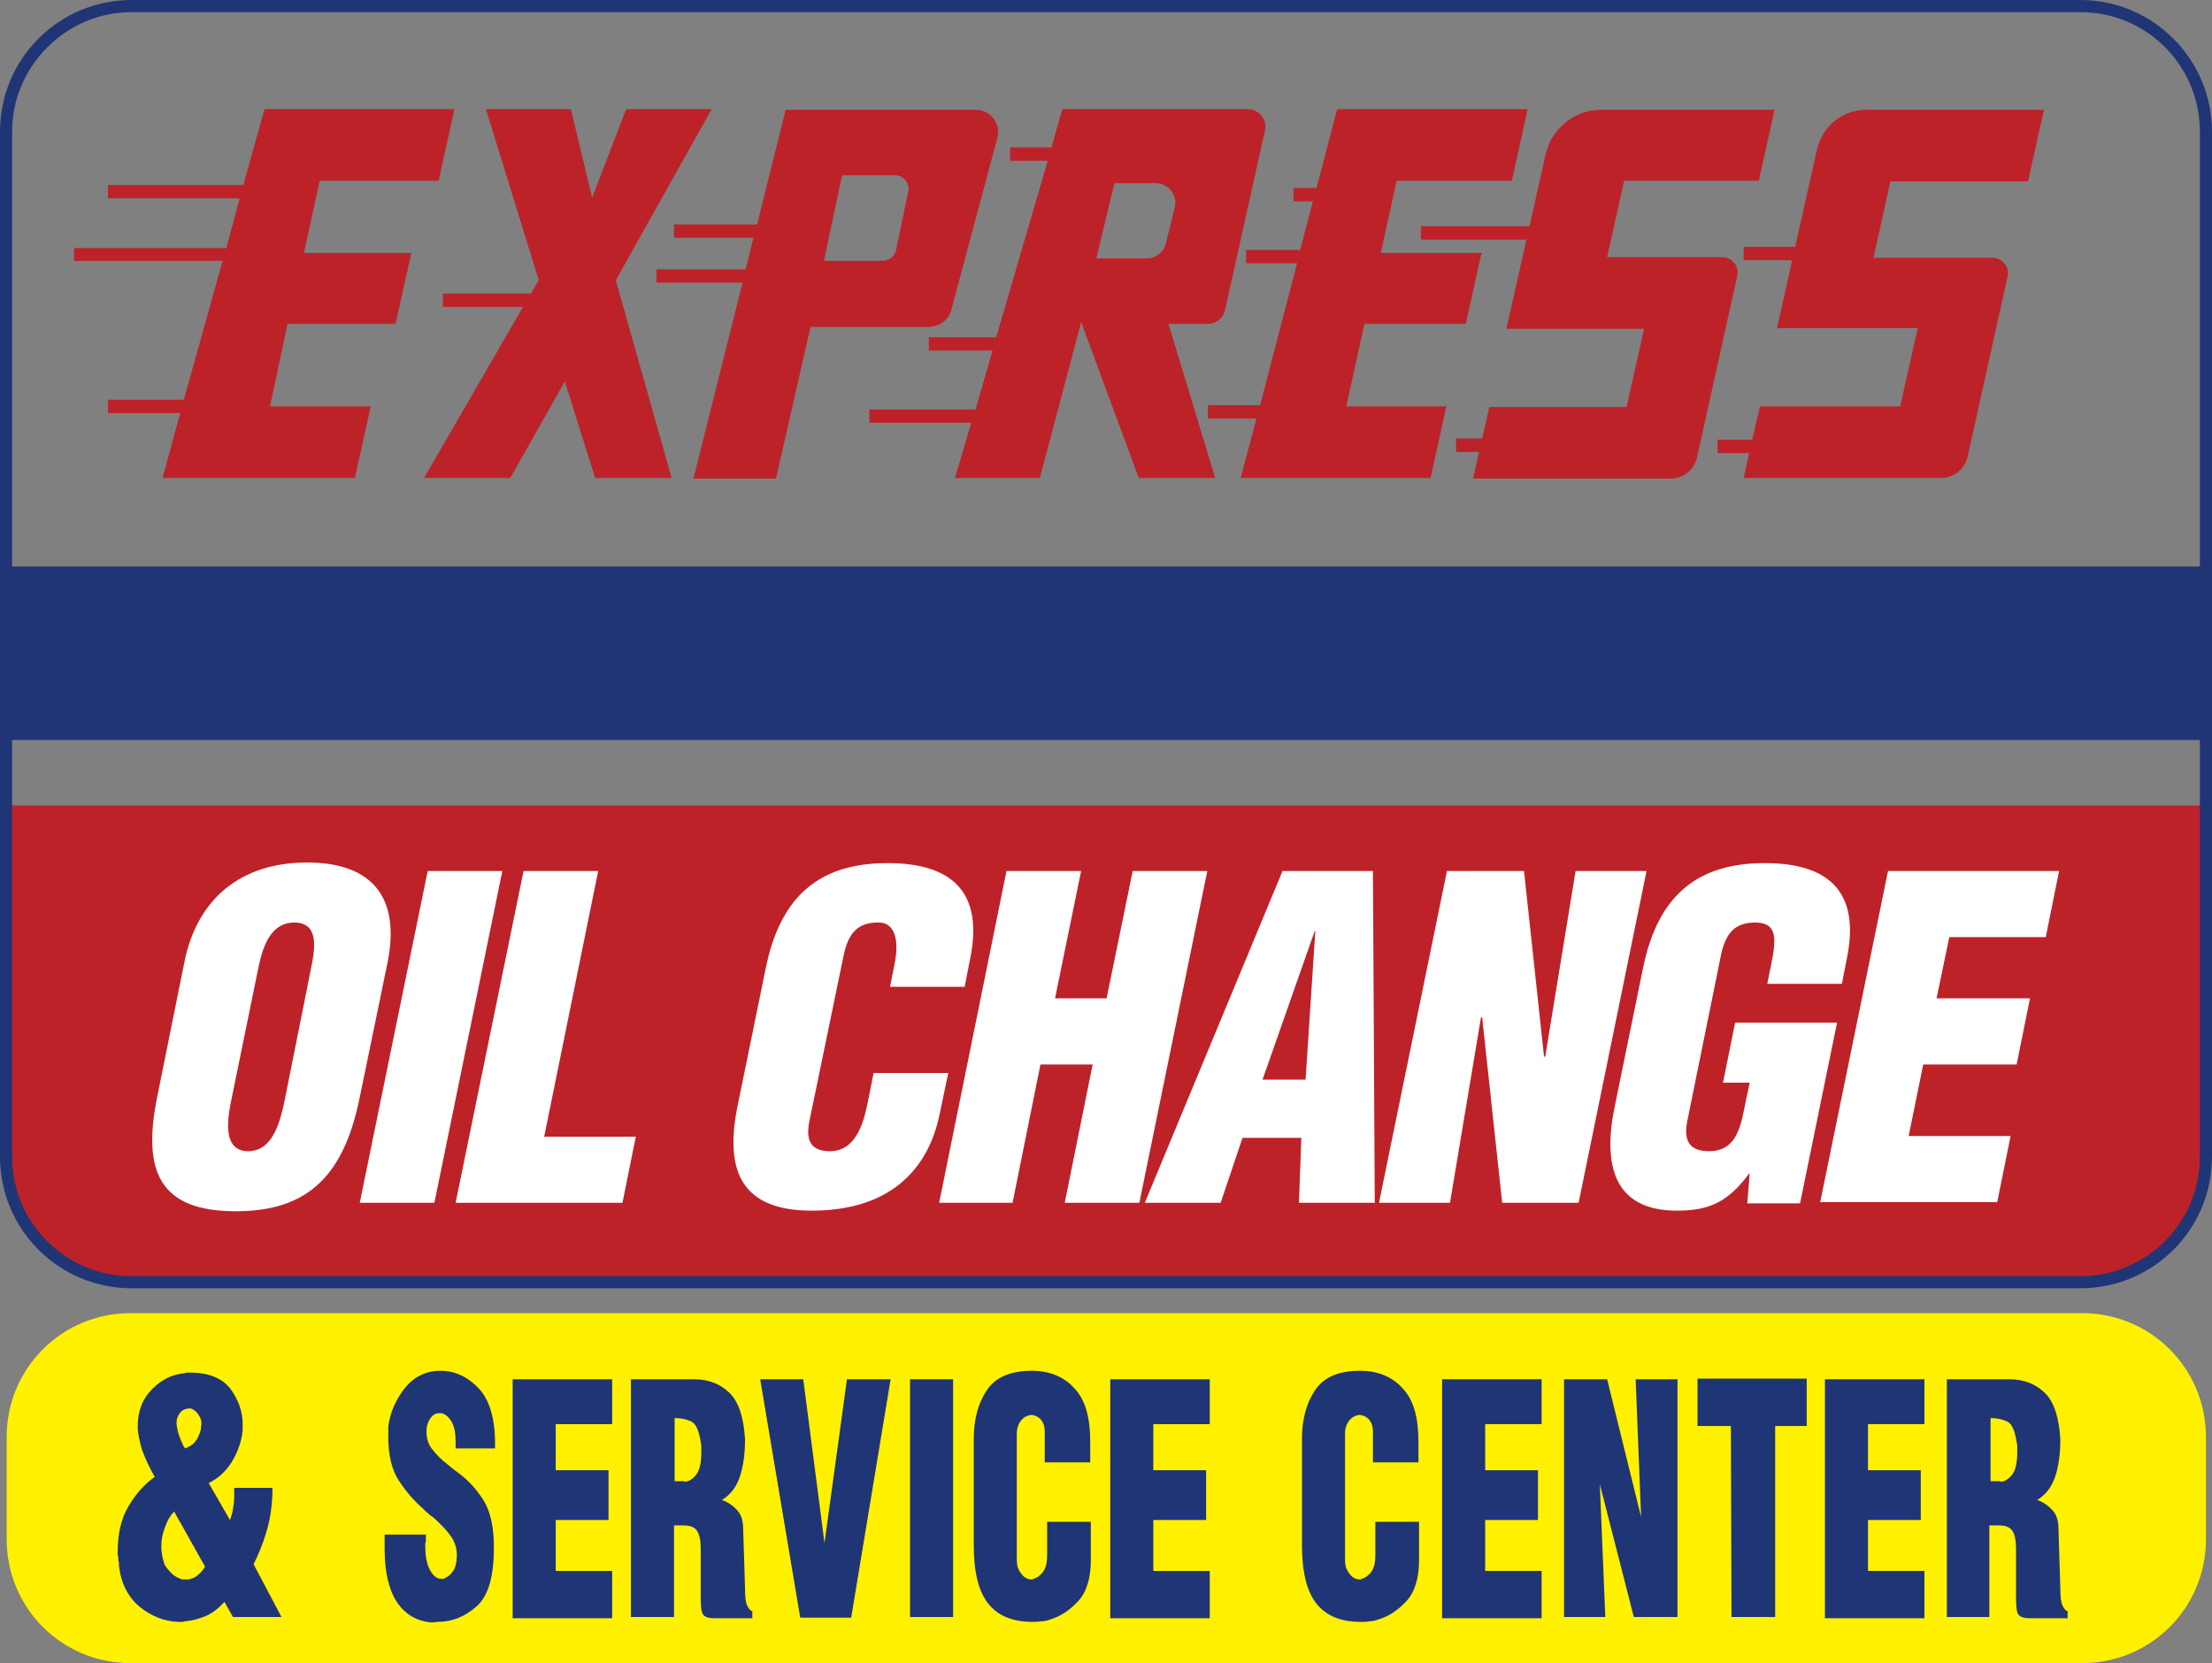 <svg version="1.1" id="Layer_1" xmlns="http://www.w3.org/2000/svg" xmlns:xlink="http://www.w3.org/1999/xlink" x="0px" y="0px"
	 width="364.6px" height="274.2px" viewBox="0 0 364.6 274.2" style="enable-background:new 0 0 364.6 274.2;" xml:space="preserve"
	>
<rect x="0" y="0" width="364.6" height="274.2" fill="#808080" stroke="none"/>
<style type="text/css">
	.st0{fill:#FFF100;}
	.st1{fill:#BD2229;}
	.st2{fill:#FFFFFF;}
	.st3{fill:#203576;}
</style>
<g>
	<path class="st0" d="M343.2,274.2H21.5c-11.3,0-20.4-9.1-20.4-20.4v-16.9c0-11.3,9.1-20.4,20.4-20.4h321.7
		c11.3,0,20.4,9.1,20.4,20.4v16.9C363.6,265.1,354.5,274.2,343.2,274.2z"/>
	<path class="st1" d="M342.7,211.4H22c-11.6,0-20.9-9.4-20.9-20.9v-57.7h362.6v57.7C363.6,202,354.2,211.4,342.7,211.4z"/>
	<g>
		<path class="st2" d="M59.3,180.9c-2.5,12.3-8,18.8-20.4,18.8c-12.5,0-15.5-6.4-13-18.8l4.5-22.3c2.1-10.5,9.4-16.4,20.2-16.4
			S66,148,63.9,158.6L59.3,180.9z M51.3,159.5c0.7-3.4,1.2-7.4-2.8-7.4c-3.9,0-5.2,4-5.9,7.4L38,182c-0.6,3.1-1.1,7.8,2.9,7.8
			s5.2-4.7,5.9-7.8L51.3,159.5z"/>
		<path class="st2" d="M59.3,198.3l11.2-54.7h12.3l-11.2,54.7H59.3z"/>
		<path class="st2" d="M75.1,198.3l11.2-54.7h12.3l-8.9,43.8h15.1l-2.2,10.9H75.1z"/>
		<path class="st2" d="M146.7,162.7l0.7-3.5c1-4.7-0.2-7.1-2.5-7.1c-3.8-0.1-5.2,2.1-5.9,5.7l-5.6,27.1c-0.6,3.1,0.2,4.9,3.4,4.9
			c4.2,0,5.5-4.5,6.2-7.9l1-5h12.3l-1.4,6.7c-1.9,9.4-8.4,16-21.1,16c-11.4,0-14.5-6.3-12.2-17.4l4.6-22.5
			c2.4-11.9,8.8-17.4,20.1-17.4c10.5,0,15.9,4.7,13.6,15.8l-0.9,4.6H146.7L146.7,162.7z"/>
		<path class="st2" d="M154.8,198.3l11.1-54.7h12.3l-4.3,21h8.5l4.3-21H199l-11.2,54.7h-12.3l4.6-22.8h-8.6l-4.6,22.8H154.8z"/>
		<path class="st2" d="M188.7,198.3l22.7-54.7h14.9l0.3,54.7h-12.5l0.4-10.7h-9.7l-3.6,10.7H188.7z M216.8,153.5h-0.1l-8.6,24.5h7.1
			L216.8,153.5z"/>
		<path class="st2" d="M244.3,167.7l-0.2,0.1l-5.1,30.5h-11.7l11.2-54.7h12.7l3.3,30.6h0.2l5-30.6h11.7l-11.2,54.7h-12.6
			L244.3,167.7z"/>
		<path class="st2" d="M288,198.4l0.4-4.9h-0.1c-3.5,4.7-6.6,6.1-11.9,6.1c-10.4,0-12.3-7.5-10.2-17.4l4.6-22.5
			c2.4-11.9,8.8-17.4,20.1-17.4c10.5,0,15.8,4.7,13.5,15.8l-0.8,4.1h-12.3l0.6-3c1-4.7,0.9-7-2.4-7.1c-3.8-0.1-5.2,2.1-5.9,5.7
			l-5.5,27.1c-0.6,3.1,0.3,4.9,3.6,4.9c4.2,0,5.1-3.5,5.8-7l0.9-4.3H284l2-9.9h16.8l-6.1,29.8L288,198.4L288,198.4z"/>
		<path class="st2" d="M300,198.3l11.2-54.7h28.2l-2.2,10.9h-15.9l-2.1,10.1h15.4l-2.2,10.9H317l-2.4,11.8h16.8l-2.2,10.9H300V198.3
			z"/>
	</g>
	<g>
		<path class="st3" d="M46.4,266.6h-8l-1.4-2.5c-0.9,1-1.9,1.8-3,2.3c-1.2,0.5-2.3,0.8-3.5,0.9c-0.1,0-0.3,0.1-0.4,0.1s-0.3,0-0.4,0
			s-0.1,0-0.2,0c0,0-0.1,0-0.2,0c-2.2-0.1-4.3-0.9-6.3-2.5c-1.9-1.6-3.1-3.9-3.4-6.9c0-0.1,0-0.2,0-0.2c0-0.1,0-0.2,0-0.2
			c0-0.1-0.1-0.2-0.1-0.4c0-0.1,0-0.2,0-0.4c0-0.2-0.1-0.3-0.1-0.5s0-0.3,0-0.5c0-3,0.6-5.5,1.8-7.5c1.2-2,2.6-3.6,4.3-4.8
			c-0.9-1.6-1.6-3.1-2.1-4.5c-0.4-1.4-0.7-2.7-0.7-3.8c0-2.6,0.8-4.6,2.4-6.2s3.3-2.4,5.3-2.6c0.1,0,0.3-0.1,0.4-0.1s0.3,0,0.4,0
			h0.6c2.8,0.1,4.9,1,6.2,2.7c1.3,1.8,2,3.7,2,5.8c0,0.3,0,0.6,0,0.9s-0.1,0.6-0.1,0.9c-0.3,1.6-0.9,3.2-1.8,4.6
			c-1,1.5-2.2,2.6-3.7,3.3l3.5,6.1c0.2-0.5,0.4-1.1,0.5-1.8c0.1-0.6,0.2-1.3,0.2-1.9c0-0.1,0-0.3,0-0.4s0-0.4,0-0.6
			c0-0.1,0-0.2,0-0.3c0-0.1,0-0.2,0-0.3h6.3c0,0.2,0,0.4,0,0.6s0,0.4,0,0.6c-0.1,2.1-0.4,4.1-1,6.1s-1.3,3.7-2.1,5.3L46.4,266.6z
			 M28.7,249.2c-0.2,0.2-0.3,0.4-0.5,0.6c-0.1,0.2-0.3,0.5-0.4,0.6c-0.4,0.8-0.7,1.6-0.9,2.3c-0.2,0.7-0.3,1.4-0.3,2.1
			c0,0.1,0,0.2,0,0.4c0,0.1,0,0.3,0,0.4c0.1,0.4,0.1,0.8,0.2,1.2c0.1,0.4,0.2,0.8,0.3,1.1c0.3,0.6,0.8,1.1,1.3,1.6s1.1,0.7,1.6,0.9
			c0.1,0,0.2,0,0.3,0c0.1,0,0.2,0,0.3,0c0.1,0,0.3,0,0.4,0s0.3,0,0.4-0.1c0.5-0.1,0.9-0.3,1.3-0.7c0.4-0.3,0.8-0.8,1.1-1.3
			L28.7,249.2z M32,237.9c0.3-0.4,0.6-0.7,0.7-1.1c0.2-0.4,0.3-0.7,0.4-1.1c0-0.4,0.1-0.7,0.1-1c0-0.5-0.1-0.9-0.4-1.3
			c-0.2-0.4-0.5-0.7-0.8-0.9c-0.1-0.1-0.2-0.1-0.3-0.2c-0.1,0-0.2-0.1-0.3-0.1c-0.7,0-1.3,0.2-1.7,0.7c-0.4,0.5-0.6,1-0.6,1.7
			c0,0.4,0.1,0.8,0.2,1.3s0.3,1,0.5,1.5c0.1,0.2,0.2,0.5,0.3,0.7c0.1,0.3,0.3,0.5,0.4,0.7C31.3,238.5,31.7,238.2,32,237.9z"/>
		<path class="st3" d="M70.2,253c0,0.1,0,0.2,0,0.2v0.2c0,0.1,0,0.2,0,0.3c0,0.1,0,0.2,0,0.3c0,0.2-0.1,0.3-0.1,0.5s0,0.3,0,0.4
			c0,1.8,0.3,3.1,0.8,4s1.1,1.4,1.8,1.4h0.1c0,0,0,0,0.1,0s0.1,0,0.2,0c0.1,0,0.1,0,0.2-0.1c0.5-0.2,1-0.6,1.4-1.2s0.6-1.5,0.6-2.6
			s-0.3-2.1-0.9-3s-1.3-1.6-2.1-2.4c-0.4-0.4-0.8-0.8-1.3-1.1c-0.4-0.4-0.9-0.7-1.3-1.2c-1.4-1.2-2.7-2.7-3.9-4.5S64,240,64,236.9
			v-0.1c0,0,0-0.1,0-0.2v-0.1v-0.1c0-0.2,0-0.4,0-0.6s0-0.4,0-0.6c0.3-2.3,1.2-4.4,2.7-6.3s3.5-2.9,5.9-2.9s4.5,1,6.3,2.9
			s2.7,5,2.7,9.1v0.8h-6.5v-1.1c0-1.4-0.2-2.4-0.6-3.2c-0.4-0.7-0.9-1.2-1.4-1.4c-0.1,0-0.2-0.1-0.3-0.1s-0.2,0-0.3,0h-0.1
			c0,0,0,0-0.1,0c-0.5,0-1,0.3-1.4,0.9s-0.6,1.2-0.6,2.1c0,1.2,0.3,2.2,1,3c0.6,0.8,1.4,1.6,2.3,2.3c0.4,0.3,0.7,0.6,1.1,0.9
			c0.4,0.3,0.8,0.6,1.2,0.9c1.4,1.1,2.6,2.4,3.7,4.1c1.1,1.7,1.7,4,1.8,7.1v1c0,4.6-0.9,7.8-2.8,9.5c-1.9,1.7-4,2.6-6.5,2.6
			l-0.9,0.1c-2.5-0.2-4.4-1.3-5.8-3.4c-1.3-2-2-4.9-2-8.7c0-0.2,0-0.4,0-0.6s0-0.4,0-0.6c0-0.1,0-0.2,0-0.2c0-0.1,0-0.2,0-0.2
			c0-0.1,0-0.3,0-0.4s0-0.3,0-0.4L70.2,253L70.2,253z"/>
		<path class="st3" d="M84.5,227.4h16.4v7.4h-9.3v7.6h8.7v8.2h-8.7v8.4h9.3v7.8H84.5V227.4z"/>
		<path class="st3" d="M104.1,227.4h10.3c2.4,0,4.4,0.8,5.9,2.3s2.3,4.1,2.5,7.6c0,2.5-0.3,4.6-0.9,6.3s-1.6,2.9-2.9,3.7
			c1.1,0.4,1.9,1,2.6,1.8s0.9,1.9,0.9,3.1l0.3,9.6c0,1.5,0.1,2.4,0.4,3c0.3,0.5,0.5,0.8,0.8,0.8v1.2h-6.3c-0.9,0-1.5-0.2-1.8-0.6
			s-0.4-1.3-0.4-2.7v-8.2c0-1.3-0.2-2.3-0.6-2.9c-0.4-0.6-1.1-0.9-2.2-0.9h-1.6v15.1H104v-39.2H104.1z M112.8,244.3
			c0.7,0,1.3-0.4,1.9-1.1c0.6-0.7,0.9-2,0.9-3.7v-1.1c-0.3-2.3-0.8-3.6-1.6-4s-1.7-0.6-2.8-0.6v10.4h1.6V244.3z"/>
		<path class="st3" d="M125.3,227.4h7.1l3.5,27l3.7-27h7.2l-6.5,39.3h-8.4L125.3,227.4z"/>
		<path class="st3" d="M150,227.4h7.1v39.2H150V227.4z"/>
		<path class="st3" d="M179.8,250.9v6.3c0,3-0.7,5.3-2.1,6.8c-1.4,1.5-2.9,2.5-4.6,3c-0.5,0.2-1,0.3-1.5,0.3c-0.5,0.1-1,0.1-1.4,0.1
			c-3.3,0-5.7-1-7.3-3s-2.4-5.2-2.4-9.7v-17.5c0-3.1,0.7-5.8,2.1-7.9c1.4-2.2,3.9-3.3,7.5-3.3c2.9,0,5.3,1,7,2.9
			c1.8,1.9,2.6,4.8,2.6,8.8v3.4h-7.5V236c0-0.8-0.2-1.4-0.6-1.9c-0.4-0.5-0.9-0.7-1.4-0.8h-0.1H170h-0.1h-0.1
			c-0.6,0.1-1.1,0.4-1.5,0.9s-0.7,1.2-0.7,2.2v20.8c0,0.9,0.2,1.6,0.7,2.2c0.4,0.6,0.9,0.9,1.5,1h0.1h0.1c0.1,0,0.1,0,0.2,0
			c0.1,0,0.1,0,0.1-0.1c0.6-0.1,1.1-0.5,1.6-1.1c0.5-0.7,0.7-1.6,0.7-2.8v-5.5L179.8,250.9L179.8,250.9z"/>
		<path class="st3" d="M183,227.4h16.4v7.4h-9.3v7.6h8.7v8.2h-8.7v8.4h9.3v7.8H183V227.4z"/>
		<path class="st3" d="M233.9,250.9v6.3c0,3-0.7,5.3-2.1,6.8s-2.9,2.5-4.6,3c-0.5,0.2-1,0.3-1.5,0.3c-0.5,0.1-1,0.1-1.4,0.1
			c-3.3,0-5.7-1-7.3-3c-1.6-2-2.4-5.2-2.4-9.7v-17.5c0-3.1,0.7-5.8,2.1-7.9c1.4-2.2,3.9-3.3,7.5-3.3c2.9,0,5.3,1,7,2.9
			c1.8,1.9,2.6,4.8,2.6,8.8v3.4h-7.5V236c0-0.8-0.2-1.4-0.6-1.9s-0.9-0.7-1.4-0.8h-0.1h-0.1H224h-0.1c-0.6,0.1-1.1,0.4-1.5,0.9
			s-0.7,1.2-0.7,2.2v20.8c0,0.9,0.2,1.6,0.7,2.2c0.4,0.6,0.9,0.9,1.5,1h0.1h0.1c0.1,0,0.1,0,0.2,0s0.1,0,0.1-0.1
			c0.6-0.1,1.1-0.5,1.6-1.1c0.5-0.7,0.7-1.6,0.7-2.8v-5.5L233.9,250.9L233.9,250.9z"/>
		<path class="st3" d="M237.7,227.4h16.4v7.4h-9.3v7.6h8.7v8.2h-8.7v8.4h9.3v7.8h-16.4V227.4z"/>
		<path class="st3" d="M257.8,227.4h7.1l5.6,22.7l-0.9-22.7h6.9v39.2h-7.2l-5.6-21.9l0.9,21.9h-6.8V227.4z"/>
		<path class="st3" d="M285.3,235.1h-5.5v-7.8h18v7.8h-5.2v31.5h-7.2L285.3,235.1L285.3,235.1z"/>
		<path class="st3" d="M300.8,227.4h16.4v7.4h-9.3v7.6h8.7v8.2h-8.7v8.4h9.3v7.8h-16.4V227.4z"/>
		<path class="st3" d="M320.9,227.4h10.3c2.4,0,4.4,0.8,5.9,2.3s2.3,4.1,2.5,7.6c0,2.5-0.3,4.6-0.9,6.3s-1.6,2.9-2.9,3.7
			c1.1,0.4,1.9,1,2.6,1.8s0.9,1.9,0.9,3.1l0.3,9.6c0,1.5,0.1,2.4,0.4,3c0.3,0.5,0.5,0.8,0.8,0.8v1.2h-6.3c-0.9,0-1.5-0.2-1.8-0.6
			s-0.4-1.3-0.4-2.7v-8.2c0-1.3-0.2-2.3-0.6-2.9s-1.1-0.9-2.2-0.9h-1.6v15.1h-7V227.4z M329.7,244.3c0.7,0,1.3-0.4,1.9-1.1
			s0.9-2,0.9-3.7v-1.1c-0.3-2.3-0.8-3.6-1.6-4c-0.8-0.4-1.7-0.6-2.8-0.6v10.4h1.6V244.3z"/>
	</g>
	<g>
		<polygon class="st1" points="52.7,29.8 72.3,29.8 74.9,18 43.6,18 40.1,30.5 17.8,30.5 17.8,32.7 39.5,32.7 37.3,40.9 12.2,40.9 
			12.2,43 36.7,43 30.3,65.9 17.8,65.9 17.8,68.1 29.7,68.1 26.8,78.8 58.5,78.8 61.1,67 44.5,67 47.4,53.4 65.2,53.4 67.8,41.7 
			50.1,41.7 		"/>
		<polygon class="st1" points="117.3,18 103.2,18 97.6,32.6 94.1,18 80.1,18 88.8,46.2 87.5,48.4 73,48.4 73,50.6 86.2,50.6 
			69.9,78.8 84.1,78.8 93.1,62.9 98.1,78.8 110.7,78.8 101.5,46.2 		"/>
		<path class="st1" d="M156.8,51.1l7.6-28.4c0.6-2.3-1.1-4.6-3.6-4.6h-31.3L124.8,37h-13.7v2.2h13.1l-1.3,5.2h-14.7v2.2h14.2
			l-8.1,32.3h13.6l5.7-25h19.6C154.9,53.8,156.4,52.7,156.8,51.1z M149.7,31.6l-2,9.6c-0.2,1-1.1,1.8-2.2,1.8h-9.7l3-14.1h8.8
			C148.9,28.9,150,30.2,149.7,31.6z"/>
		<path class="st1" d="M199.1,53.4c1.3,0,2.5-0.9,2.8-2.2l6.6-29.7c0.4-1.8-1-3.5-2.8-3.5h-30.6l-1.8,6.3h-6.8v2.2h6.2l-8.5,29.1
			h-11.1v2.2h10.5l-2.8,9.7h-17.5v2.2h16.8l-2.7,9.1h14l6.8-25.7l9.5,25.7h12.6l-7.7-25.4C192.6,53.4,199.1,53.4,199.1,53.4z
			 M189,42.6h-8.3l3-12.4h6.7c2.2,0,3.8,2,3.2,4.1l-1.4,5.7C191.9,41.5,190.6,42.6,189,42.6z"/>
		<polygon class="st1" points="224.9,53.4 241.6,53.4 244.2,41.7 227.6,41.7 230.2,29.8 249.2,29.8 251.8,18 220.4,18 217,31 
			213.2,31 213.2,33.2 216.4,33.2 214.3,41.2 205.4,41.2 205.4,43.4 213.8,43.4 207.7,66.8 199.1,66.8 199.1,69 207.1,69 
			204.5,78.8 235.8,78.8 238.4,67 221.9,67 		"/>
		<path class="st1" d="M283.9,42.4h-19l2.8-12.6h22.2l2.6-11.7h-28.6c-4.3,0-8.1,3-9.1,7.2l-2.7,12h-17.9v2.2h17.4l-3.3,14.7H271
			l-2.9,12.9h-22.6l-1.2,5.2H240v2.2h3.8l-1,4.4h32.6c2,0,3.8-1.4,4.3-3.4l6.6-29.8C286.8,43.9,285.5,42.4,283.9,42.4z"/>
		<path class="st1" d="M334.3,29.8l2.6-11.7h-29.3c-3.9,0-7.2,2.7-8.1,6.5l-3.6,16.1h-8.5v2.2h8l-2.5,11.2h23.2L313.2,67h-23.1
			l-1.3,5.5h-5.7v2.2h5.2l-0.9,4.1H320c2,0,3.8-1.4,4.3-3.4l6.6-29.8c0.4-1.6-0.9-3.1-2.5-3.1h-19.6l2.8-12.6h22.7V29.8z"/>
	</g>
	<path class="st3" d="M342.9,0H21.7C9.7,0,0,9.7,0,21.7v169c0,12,9.7,21.7,21.7,21.7h321.2c12,0,21.7-9.7,21.7-21.7v-169
		C364.6,9.8,354.9,0,342.9,0z M21.7,2h321.2c10.9,0,19.7,8.8,19.7,19.7v71.7H2V21.7C2,10.9,10.9,2,21.7,2z M342.9,210.4H21.7
		c-10.9,0-19.7-8.8-19.7-19.7V122h360.6v68.7C362.6,201.6,353.8,210.4,342.9,210.4z"/>
</g>
</svg>
